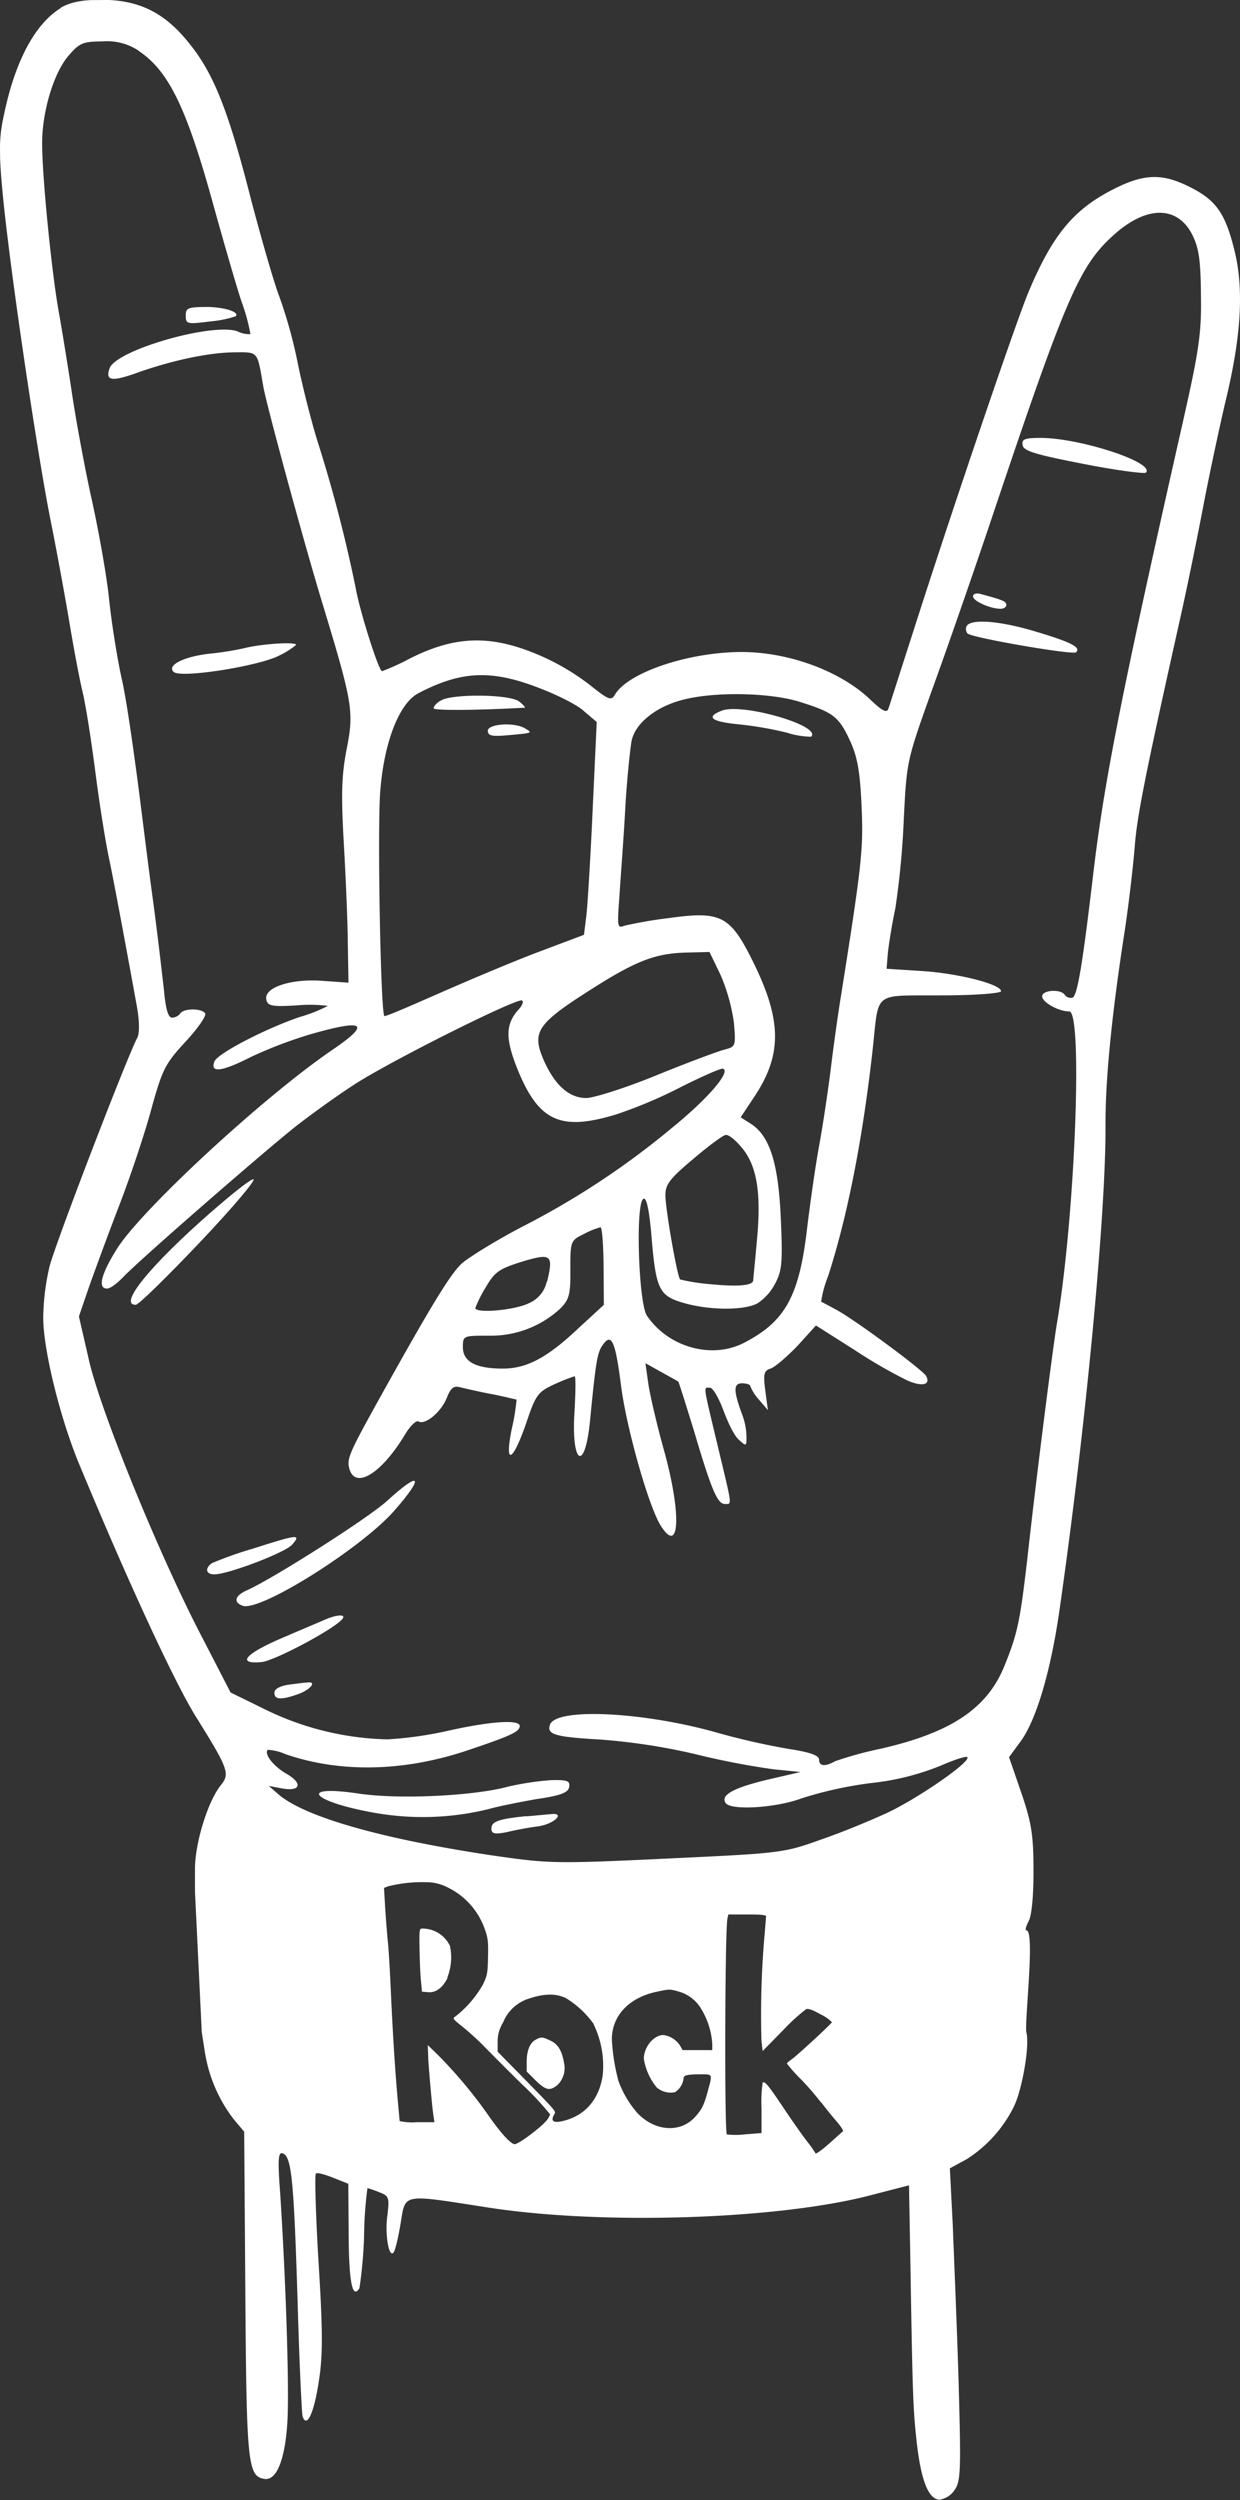 <svg xmlns="http://www.w3.org/2000/svg" xmlns:xlink="http://www.w3.org/1999/xlink" viewBox="0 0 213.99 431.35"><rect x="0" y="0" width="213.99" height="431.35" fill="#333333" stroke="none"/><defs><style>.cls-1{fill:none;}.cls-2{clip-path:url(#clip-path);}.cls-3{fill:#fff;fill-rule:evenodd;}</style><clipPath id="clip-path" transform="translate(-0.18 -1.38)"><rect class="cls-1" x="1.52" y="0.75" width="213.8" height="432.36" transform="translate(-1.52 0.77) rotate(-0.4)"/></clipPath></defs><g id="Calque_2" data-name="Calque 2"><g id="Composant_12_1" data-name="Composant 12 1"><g id="Groupe_44" data-name="Groupe 44"><g class="cls-2"><g id="Groupe_43" data-name="Groupe 43"><path id="Tracé_164" data-name="Tracé 164" class="cls-3" d="M10.64,2.79C6.14,5.55,2.68,12.17.8,21.5,0,25.09,0,28,.61,34.42,1.77,47,6.44,78.54,8.82,90.71c1.19,5.87,2.68,14.11,3.35,18.12s1.65,9.38,2.24,11.82,1.57,8.8,2.25,14.1,1.73,11.9,2.33,14.69c1,4.79,3,15.61,4.76,25.28.52,2.79.54,4.94.11,5.73C22,184,9.63,216.19,8.72,219.92a41,41,0,0,0-1.08,8.76c0,5.59,2.92,17.33,6.13,25.12,8.6,20.74,16.47,37.68,20.16,43.67,5.66,9.07,6,9.93,4.32,11.95-2.2,2.81-4.31,9.63-4.42,14.08l0,4.3L35,352l.52,3.3a25.48,25.48,0,0,0,5,11.72l1.8,2.14.2,28c.2,29.18.43,31.4,3.23,31.89,2.09.41,3.57-3.11,4-9.43.4-5.66-.24-24.66-1.21-39.71-.47-6.16-.33-7.31.46-7,1.51.56,1.89,4.72,2.54,25.58.29,10.33.71,19.21.86,19.79.73,2.14,2-.66,2.82-6.19.69-4.38.66-8.83-.07-20.44-.49-8.17-.68-15.05-.46-15.27s1.5.14,2.94.7l2.66,1.06.06,9c.06,8,.65,11,1.86,9a75.88,75.88,0,0,0,.8-9,67,67,0,0,1,.58-8.25,16.08,16.08,0,0,1,2,.7c1.72.64,1.8.92,1.46,3.87-.48,3.23.19,7.38,1,6.59.28-.22.84-2.45,1.25-5,.9-5.31,0-5.16,15-2.83,19.74,3.09,50.21,2.08,66.17-2.11l6.58-1.7.25,14.05c.37,22.23.45,24.52,1.07,30.18.76,6.81,2.08,10,4,10a3.85,3.85,0,0,0,2.64-1.81c1-1.51,1-3.88.59-18.79-.28-9.39-.8-21.43-1-26.81l-.5-9.75L167,373.9a22.62,22.62,0,0,0,8.11-9c1.48-2.95,2.79-10.63,2.2-12.85-.37-1.64,1.53-17.65,0-17.63-.28,0-.07-.72.42-1.66s.83-4.38.8-8.75c0-6-.34-8.17-2.1-13.32l-2.12-6.15,1.91-2.6c2.77-3.68,5.29-12.23,6.8-22.78,4.58-31.87,8-68.46,7.94-83.44-.05-7.75,1-18.8,3.28-33.51.76-4.95,1.5-11.56,1.76-14.71.4-5.46,2-13.21,7.62-38.42,1.39-6.1,3.26-15.37,4.23-20.46s2.7-13.22,3.82-18c2.72-11.2,3.16-19.24,1.61-25.75-1.62-6.73-3.22-9-8-11.34-4.6-2.27-7.76-2.17-13,.52-6.86,3.49-10.49,7.89-14.65,17.81-2.25,5.46-13.07,37.23-20,58.94-2.11,6.54-3.93,12.29-4.14,12.86-.28.79-1.07.37-3.09-1.55-5.2-5-14.26-8.29-22.43-8.24-9.11.07-19.27,3.51-21.61,7.26-.7,1.22-1.06,1.08-4.45-1.62a40.57,40.57,0,0,0-8.21-4.89c-8.49-3.74-14.73-3.7-22.8.38a40.46,40.46,0,0,1-4.79,2.18c-.57,0-3.87-10.44-4.54-14.31a244.24,244.24,0,0,0-6.34-24.55c-1.25-3.86-2.8-10.09-3.61-14a81.77,81.77,0,0,0-3.17-11.59c-1-2.57-3.16-10.16-4.92-16.82-3.91-15.39-6.46-21.82-10.66-27-4.27-5.41-8.8-7.61-15.4-7.56-3.3,0-5.3.47-6.88,1.41m13.46,7.36c5.26,3.48,8.39,9.91,13.1,27.16,1.62,5.79,3.68,13,4.7,16.1a33.51,33.51,0,0,1,1.55,5.65,4.43,4.43,0,0,1-2.23-.48C36.9,57,20.3,61.74,19.1,64.9c-.77,2.15.3,2.36,4.45.9,6.3-2.27,12.74-3.6,17-3.63s4-.32,5.06,5.84c.52,3.08,6.86,26.41,10.09,37.07,5.35,17.6,5.58,19,4.33,25.42-.9,4.6-1,7.76-.53,16.14.33,5.74.67,13.48.7,17.28l.12,7-4.52-.32c-5.38-.4-10.1,1.14-9.66,3.22.22,1.14,1,1.28,5.46,1a24.72,24.72,0,0,1,5.16.1,25.69,25.69,0,0,1-4.79,1.9c-5.94,2-14.3,6.34-14.79,7.71-.77,2,1.23,1.78,6.23-.76a74.74,74.74,0,0,1,10.52-4c9.3-2.65,10.31-1.79,3.46,2.84-11.85,8.12-32.65,27.34-37,34.18-2.76,4.39-3.39,6.91-1.74,6.9.57,0,1.71-.88,2.71-1.89,2.21-2.45,23.87-21.32,29.86-26.09,2.57-2,7-5.21,9.92-7.1,6.06-4,28.57-15.26,29.15-14.61.29.21-.06,1-.71,1.65-2.2,2.53-2.18,5-.07,10.26,3.65,8.94,7.39,10.63,16.91,7.77A79.27,79.27,0,0,0,118,188.76c3.5-1.74,6.65-3.13,6.94-3,1.43.49-2.62,5.19-8.75,10.17A139.38,139.38,0,0,1,90.35,213c-4.72,2.47-9.5,5.44-10.57,6.45-2,1.95-5.18,7.14-14.11,23.19-5.31,9.58-5.73,10.51-5.15,12.3,1.1,3.36,5.53.61,9.57-6.09.85-1.44,1.92-2.45,2.28-2.24,1.15.71,3.93-1.6,4.91-4.05.71-1.8,1.21-2.16,2.43-1.81.86.21,3.31.77,5.46,1.18s4,.91,4.16.91a36.24,36.24,0,0,1-.82,5c-1.32,6.46.11,5.95,2.5-1,1.62-4.82,2-5.32,4.83-6.63a34,34,0,0,1,3.5-1.39c.22,0,.17,2.65,0,5.88-.65,9.4,1.8,10.89,2.67,1.7,1-10.11,1.21-11.62,2.2-13,1.49-2.09,2.15-.73,3.13,6.93.92,7.38,4.89,21.41,7,24.48,3.19,4.85,3.42-2.47.41-13.27-1.18-4.22-2.36-9.31-2.67-11.31l-.52-3.66,2.81,1.56c1.51.85,2.81,1.56,2.88,1.63s1.32,4,2.79,8.8c3,10.16,4,12.31,5.25,12.3s1.29.63-1.29-10.18-2.44-9.87-1.29-9.88c.5,0,1.52,1.78,2.32,3.93s1.89,4.43,2.69,5.07c1.23,1.14,1.3,1.14,1.28-.66a11.43,11.43,0,0,0-.67-3.51c-1.6-4.29-1.61-5.58-.11-5.59.79,0,1.44.21,1.44.49a8,8,0,0,0,1.52,2.36l1.52,1.78-.45-3.37c-.38-2.86-.24-3.44.9-3.8.72-.22,2.79-2,4.64-3.91l3.2-3.53,6.7,4.25a85.05,85.05,0,0,0,9.07,5.24c2.59,1.13,4.09.76,3.22-.81-.73-1.14-12.83-10.09-15.71-11.51-1.15-.63-2.23-1.2-2.38-1.27a18.93,18.93,0,0,1,1.19-4.38c3.3-10.21,5.93-23.35,7.69-39.06,1.14-10.34-.14-9.32,11.84-9.41,5.8,0,10.32-.36,10.32-.72,0-1.21-7.48-3.1-13.65-3.48l-6.1-.39.2-2.51c.13-1.37.68-4.95,1.31-7.9a144.91,144.91,0,0,0,1.46-15.42c.51-10.05.51-10.05,4.87-22.27,2.46-6.75,7.24-20.48,10.61-30.55,12.5-37.23,14.83-42.55,20.6-47.82S203.41,36.78,206,42c1.09,2.29,1.39,4.36,1.43,10.39.12,6.45-.36,9.6-3.14,21.89-10.57,46.75-13.55,61.83-15.45,77.9-1.82,15.43-2.72,21-3.58,21.33a1.3,1.3,0,0,1-1.29-.43c-.65-1.14-3.95-.9-3.94.18s2.89,2.63,4.68,2.62c2.36,0,1,35.48-2.13,53.79-.76,4.59-3.62,27.06-5.1,40.55-1.28,11-1.7,13-4,18.67-3,7.33-9.32,11.46-21.34,14.2a65.11,65.11,0,0,0-7.8,2.13c-1.79,1-2.8.89-2.81-.26,0-.72-1.58-1.28-5.17-1.83a122,122,0,0,1-12.79-2.92C111,296.71,96.24,296,95.11,298.9c-.64,1.73.8,2.15,8.69,2.6A106.86,106.86,0,0,1,120.1,304a132.65,132.65,0,0,0,13.57,2.63l4.66.47-5.73,1.33c-5.86,1.41-8.08,2.64-7.21,4s8.75.87,13.19-.81A67.9,67.9,0,0,1,150.53,309a44,44,0,0,0,12-3c2.29-1,4.36-1.68,4.58-1.47.72.72-8.13,6.87-13.56,9.49-2.79,1.31-8.08,3.5-11.73,4.75-6.5,2.34-7,2.34-26.65,3.27-19.28.92-20.35.86-30.26-.58C66,318.61,53,314.9,48.37,311.07l-1.8-1.57,2.22.42c3.31.62,3.73-.89.7-2.59-2.23-1.34-3.75-3.34-3.11-4.06a8.66,8.66,0,0,1,3.09.76c9.42,3.24,20.31,3,31.11-.57,7.66-2.57,9.3-3.3,9.29-4.3,0-1.15-5-.82-12.25.8a65.8,65.8,0,0,1-10.53,1.51,50.35,50.35,0,0,1-21-5.09l-6.12-3L35.13,284c-7.34-14-17.63-39.17-19.62-48.05l-1.71-7.45,1.62-4.74c.91-2.59,3.3-9.13,5.35-14.45s4.57-12.94,5.61-16.89c1.82-6.53,2.32-7.54,5.8-11.3,2.14-2.3,3.63-4.47,3.41-4.89-.58-.93-3.73-.91-4.3,0a1.86,1.86,0,0,1-1.43.72c-.65,0-1.09-1.42-1.4-4.86-.3-2.65-1.14-10-2-16.27s-2-15.83-2.72-21.13S22,122.1,21.21,118.59,19.42,108.78,19,104.7s-1.81-11.82-3-17.19-2.68-13.46-3.36-18-1.72-11-2.32-14.32c-1.27-7.1-3-24.5-2.86-29.74S9.5,13.91,12,11c1.92-2.24,2.49-2.45,5.93-2.48a9.8,9.8,0,0,1,6.18,1.61M93,120c3.24,1.2,6.83,3,8,4.11l2.16,1.84L102.46,141c-.37,8.32-.88,16.57-1.09,18.36l-.41,3.3-8.36,3.15c-4.58,1.75-12.23,5-17.09,7.14s-8.86,3.87-9,3.72c-.65-.64-1.23-32.68-.7-38.86.65-8.39,3.26-15.08,6.55-16.82,7.36-3.85,12.52-4.1,20.64-1m45.19,2.48c5.82,1.82,6.76,2.53,8.73,6.82,1.23,2.72,1.68,5.22,1.94,11.1.34,7.46.07,10-3.57,32.94-.55,3.37-1.3,8.83-1.71,12.2s-1.3,9.47-2.06,13.64-1.57,10.26-2,13.64c-1.35,12.12-3.75,16.51-10.9,20.22-5.57,2.91-13.11.81-16.81-4.68-1.45-2.22-2-19.64-.57-20.15.5-.22.94,1.72,1.33,6,.79,9.68,1.29,10.75,5.68,12s10.26,1.29,12.62.06a9,9,0,0,0,3.06-3.4c1.2-2.23,1.33-3.59,1-11.19-.42-9.6-1.89-14.25-5.13-16.38l-1.8-1.14,2.34-3.53c4.9-7.34,4.78-13.37-.38-23.66-3.78-7.57-5.44-8.42-14.18-7.21a75,75,0,0,0-7.88,1.35c-1.21.5-1.21.08-.82-5.16.19-3.09.72-9.83,1-15s.86-10.33,1.07-11.62c.55-3,4-5.91,8.69-7.16,5.37-1.47,15.05-1.33,20.3.29m-13.58,47.2a32.26,32.26,0,0,1,2.28,8.23c.32,4,.32,4.08-1.68,4.6-1.15.3-6.44,2.27-11.8,4.46s-10.73,3.87-12,3.88c-2.94,0-5.39-2.18-7.29-6.4-2.26-5.15-1.26-6.44,9.16-13,7.07-4.43,10.36-5.6,15.59-5.7l3.8-.1Zm3.51,29.59c2.68,3.06,3.5,7.72,2.77,15.76-.33,3.73-.67,7-.67,7.24,0,.94-2.57,1.17-7.38.7a33.21,33.21,0,0,1-5.24-.82c-.5-.5-2.52-12-2.54-14.54,0-1.86.77-2.87,4.83-6.27,2.64-2.24,5.14-4.13,5.64-4.13s1.58.85,2.59,2.06m-23.73,20.53.05,6.73-4.35,4c-5.34,5.06-8.91,7-13.07,7-4.66,0-6.89-1.17-6.91-3.68,0-2,.06-2,4.5-2a17.6,17.6,0,0,0,12.3-4.67c1.57-1.59,1.78-2.45,1.75-6.75,0-4.81,0-5,2.32-6.11a13.65,13.65,0,0,1,2.86-1.17c.29-.08.52,2.93.55,6.66m-9.81,2.73a5.21,5.21,0,0,1-3,3.67c-2.36,1.24-9.31,1.86-9.32.86A22,22,0,0,1,84,223.48c1.56-2.66,2.27-3.17,6.21-4.41,5.08-1.54,5.51-1.26,4.39,3.41m-10.83,132a47.16,47.16,0,0,0-3.62-3.31c-1.9-1.54-1.93-1.54-1.33-1.93a18.86,18.86,0,0,0,4.69-5.45c.75-1.55.83-1.95.89-4.73.06-2.57,0-3.28-.51-4.7a12.59,12.59,0,0,0-6.59-7.41,7.82,7.82,0,0,0-3.55-.84,24.53,24.53,0,0,0-6.56.7l-.74.29.19,3.23c.11,1.76.32,4.57.49,6.22s.4,6,.56,9.71c.34,7.27.76,13.47,1.18,18,.14,1.58.28,3,.28,3.07a10.43,10.43,0,0,0,3,.19l3,0-.17-1.13c-.22-1.47-.64-6.24-.88-9.5L74,354.21l1.74,1.69a80,80,0,0,1,8.58,10.24c2.15,3.11,4,5.17,4.68,5.17s4.39-2.79,5.36-3.93a3.24,3.24,0,0,0,.75-1.21A50.09,50.09,0,0,0,90.29,361c-2.67-2.61-5.6-5.58-6.55-6.54m-6.34-11.8c-.85,1.68-2,2.53-3.29,2.43L73,345l-.17-1.83c-.12-1-.21-3.47-.25-5.46-.05-3.57-.05-3.6.55-3.6a5.23,5.23,0,0,1,4.7,3,9.47,9.47,0,0,1-.47,5.49m25.29,8a16.36,16.36,0,0,0-4.81-4.49c-1.65-.8-3.63-.81-6.11,0A7.09,7.09,0,0,0,87,350.31a6.15,6.15,0,0,0-.94,3.47v1.58l3.36,3.41c7.4,7.57,6.71,6.76,6.32,7.55-.54,1.05,0,1.36,1.56,1,3.8-.9,6.22-3.65,6.88-7.8a16.41,16.41,0,0,0-1.54-8.86m-6.32,10.49c-1.26,1-1.94.88-3.71-.84l-1.54-1.54v-1.62c0-1.92.53-3.29,1.52-3.85s1.26-.48,2.58.14,2,1.77,2.34,3.82a4.06,4.06,0,0,1-1.18,3.89m45.57,3a50.46,50.46,0,0,0-3.46-4,27.8,27.8,0,0,1-2.46-2.74c0-.1.39-.45.86-.77.94-.66,6.78-6.06,6.91-6.37a6.64,6.64,0,0,0-1.9-1.33c-1.45-.8-2.13-1.06-2.55-.93a33.88,33.88,0,0,0-4.05,3.71l-3.46,3.52-.2-1.74a156.86,156.86,0,0,1,.43-17.07c.19-2.26.36-4.28.36-4.46s-.81-.31-3.25-.29l-3.26,0-.15.68c-.44,1.79-.53,36.85-.11,37.26a12.61,12.61,0,0,0,3.07,0l2.92-.23,0-4.28a22.75,22.75,0,0,1,.2-4.44c.4-.24,1,.5,3.71,4.55,1.41,2.11,3.18,4.62,3.93,5.59a19.21,19.21,0,0,1,1.48,2.09c0,.18,1.07-.56,2.3-1.65l2.43-2.17c.13-.1-.43-.94-1.22-1.85s-1.91-2.3-2.49-3.09M117,344.87c-1.39-.3-1.26-.33-3.44.13-4.85,1-7.82,4.18-7.79,8.28a34.8,34.8,0,0,0,1.13,7.1,17.47,17.47,0,0,0,3.34,5.63c3.1,3.18,7.51,3.38,10,.48,1.1-1.24,1.46-2,2.1-4.38.82-3,.85-2.86-1.41-2.85s-2.79.18-2.78.7a3.28,3.28,0,0,1-1.49,2.38,3.68,3.68,0,0,1-3.15-.82,10.33,10.33,0,0,1-2.22-4.95c0-2,1.68-4.08,3.36-4.09a4,4,0,0,1,2.88,1.82l.45.78,5.12,0v-.95a13.09,13.09,0,0,0-1.88-6.11,6.57,6.57,0,0,0-4.22-3.12" transform="translate(-0.18 -1.38)"/><path id="Tracé_165" data-name="Tracé 165" class="cls-3" d="M32.24,55.84c0,1.44.22,1.51,4.16,1a19.22,19.22,0,0,0,4.44-.89c.79-.72-2-1.63-5.17-1.61s-3.44.24-3.43,1.52" transform="translate(-0.18 -1.38)"/><path id="Tracé_166" data-name="Tracé 166" class="cls-3" d="M176.66,78.2c.15,1,2.38,1.64,10.56,3.23,5.6,1.11,10.49,1.72,10.7,1.5,1.71-1.73-11.37-6-18.18-6-2.73,0-3.3.24-3.08,1.24" transform="translate(-0.18 -1.38)"/><path id="Tracé_167" data-name="Tracé 167" class="cls-3" d="M168.1,104.29c0,.79,3,2.13,4.74,2.12.58,0,1-.29,1-.65,0-.65-.58-.86-4.46-1.91-.72-.21-1.29,0-1.29.44" transform="translate(-0.18 -1.38)"/><path id="Tracé_168" data-name="Tracé 168" class="cls-3" d="M167,109.39a1.19,1.19,0,0,0,.15,1.29c.94.78,18.23,3.74,18.73,3.24.85-.87-.8-1.72-6.84-3.54-6.25-1.89-11.2-2.29-12.05-1" transform="translate(-0.18 -1.38)"/><path id="Tracé_169" data-name="Tracé 169" class="cls-3" d="M42.68,113.13a51.46,51.46,0,0,1-6.52,1.05c-4.37.53-7.23,2-6,3.13s14.62-1,18.12-2.79a13.74,13.74,0,0,0,3-1.88c0-.57-5.81-.18-8.6.49" transform="translate(-0.18 -1.38)"/><path id="Tracé_170" data-name="Tracé 170" class="cls-3" d="M36.55,210.55c-10.55,9.25-16,16-12.94,15.94.5,0,5.49-4.91,11.11-10.83s9.75-10.83,9.18-10.82-3.78,2.6-7.34,5.71" transform="translate(-0.18 -1.38)"/><path id="Tracé_171" data-name="Tracé 171" class="cls-3" d="M67,260.31c-3.29,3-19.56,13.33-24.06,15.37-2.22.95-2.57,2.1-.91,2.73,2.94,1.13,20.36-9.82,26.12-16.31C73.51,256,72.79,255,67,260.31" transform="translate(-0.18 -1.38)"/><path id="Tracé_172" data-name="Tracé 172" class="cls-3" d="M43.77,268.58a64.82,64.82,0,0,0-7,2.48c-1.28.87-1.06,1.95.37,1.94,2.44,0,12.24-3.75,13.45-5.12,1.63-1.87,1-1.8-6.81.7" transform="translate(-0.18 -1.38)"/><path id="Tracé_173" data-name="Tracé 173" class="cls-3" d="M56.41,280.75c-.79.36-4.15,1.75-7.51,3.21-6.36,2.7-8,4.57-3.63,4.18,2.23-.16,13.16-6,14.07-7.55.5-.72-1.07-.64-2.93.16" transform="translate(-0.18 -1.38)"/><path id="Tracé_174" data-name="Tracé 174" class="cls-3" d="M49.89,292.05c-1.44.23-2.36.74-2.36,1.38,0,1.22,1.16,1.29,4.23.19,2.15-.81,3.14-2.25,1.35-1.95-.5,0-2,.23-3.22.38" transform="translate(-0.18 -1.38)"/><path id="Tracé_175" data-name="Tracé 175" class="cls-3" d="M87.8,309.64c-6,1.62-18.92,2.21-25.74,1.18-10.55-1.57-8.23,1.35,2.61,3.29a47.51,47.51,0,0,0,19.93-.64c1.57-.45,5.29-1.19,8.23-1.71,4.16-.6,5.44-1.11,5.58-2.12s-.3-1.22-3.24-1.13a49.51,49.51,0,0,0-7.37,1.13" transform="translate(-0.18 -1.38)"/><path id="Tracé_176" data-name="Tracé 176" class="cls-3" d="M91.06,314.71c-4.66.46-6.09.9-6.08,2.12,0,.93.51,1.07,2.73.63,1.43-.37,3.94-.82,5.44-1,2.8-.45,4.65-2.4,2.07-2.09l-4.16.38" transform="translate(-0.18 -1.38)"/><path id="Tracé_177" data-name="Tracé 177" class="cls-3" d="M76.3,122.22c-.72.36-1.29,1-1.28,1.37s6.81.38,15.7-.11c.21,0-.22-.5-.94-1.07-1.66-1.28-11.55-1.35-13.48-.19" transform="translate(-0.18 -1.38)"/><path id="Tracé_178" data-name="Tracé 178" class="cls-3" d="M84.37,127.47c0,.86.72,1,3.44.76,4.37-.39,4.3-.39,3-1.17-1.8-1.13-6.46-.81-6.45.41" transform="translate(-0.18 -1.38)"/><path id="Tracé_179" data-name="Tracé 179" class="cls-3" d="M124.71,124c-2.79,1.09-1.78,1.88,2.88,2.34a60.94,60.94,0,0,1,8.4,1.45,14.07,14.07,0,0,0,4.17.69c1.92-1.88-11.95-5.87-15.45-4.48" transform="translate(-0.18 -1.38)"/></g></g></g></g></g></svg>